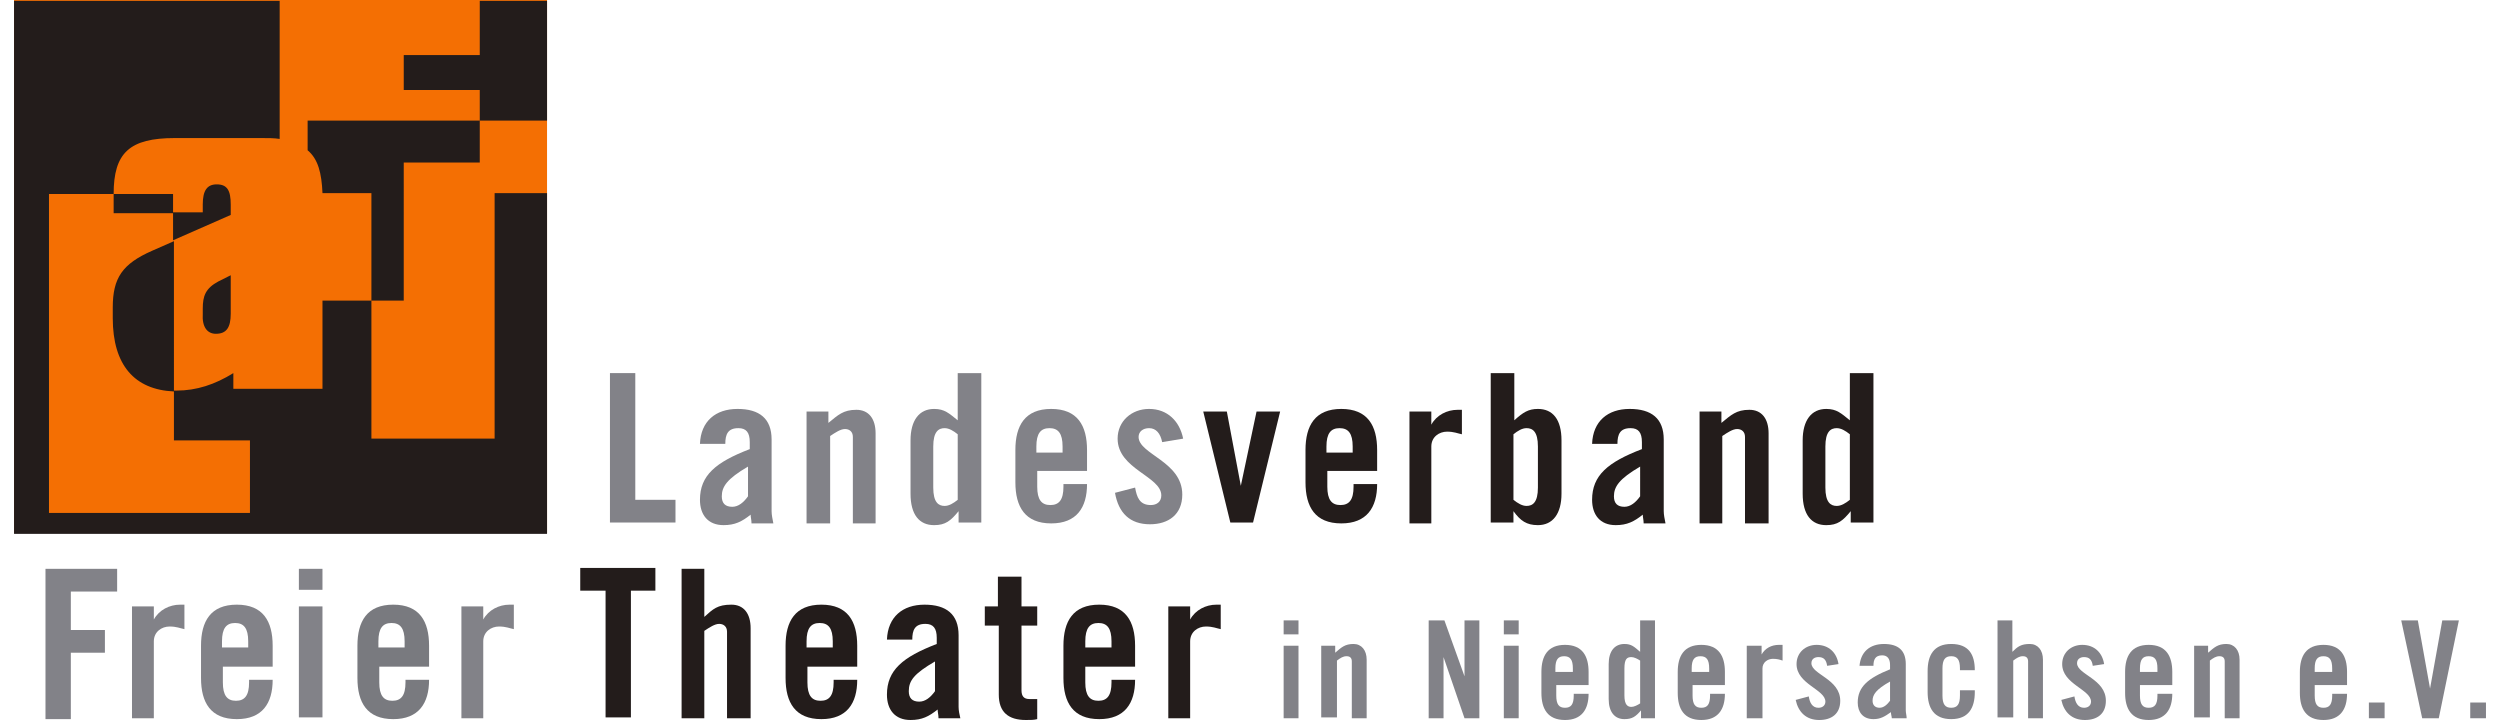 <?xml version="1.0" encoding="UTF-8"?>
<!-- Generator: Adobe Illustrator 15.1.0, SVG Export Plug-In . SVG Version: 6.00 Build 0)  -->
<svg xmlns="http://www.w3.org/2000/svg" xmlns:xlink="http://www.w3.org/1999/xlink" id="Ebene_1" x="0px" y="0px" width="250px" height="72px" viewBox="0 0 263 76" xml:space="preserve">
<g>
	<g>
		<path fill="#828288" d="M63.939,55.155V39.383h2.675v13.375h4.243v2.397H63.939z"></path>
		<path fill="#828288" d="M73.439,46.854c0.092-2.397,1.66-3.689,3.966-3.689s3.597,1.015,3.597,3.228v7.564    c0,0.368,0.092,0.83,0.185,1.291h-2.306c0-0.369-0.092-0.646-0.092-0.923c-0.922,0.737-1.661,1.106-2.859,1.106    c-1.66,0-2.49-1.106-2.49-2.674c0-2.583,1.66-3.967,5.257-5.35V46.67c0-1.015-0.369-1.476-1.199-1.476    c-1.107,0-1.383,0.646-1.383,1.66H73.439z M78.512,49.252c-2.214,1.291-2.767,2.121-2.767,3.137c0,0.738,0.369,1.106,1.107,1.106    c0.646,0,1.199-0.461,1.66-1.106V49.252z"></path>
		<path fill="#828288" d="M84.692,55.155V43.441h2.306v1.199c1.015-0.83,1.568-1.383,2.952-1.383c1.291,0,2.029,0.922,2.029,2.49    v9.5H89.58v-9.131c0-0.555-0.369-0.83-0.83-0.83s-1.015,0.368-1.568,0.737v9.224h-2.49V55.155z"></path>
		<path fill="#828288" d="M100.74,55.155v-1.198l0,0c-0.83,1.014-1.383,1.475-2.583,1.475c-1.568,0-2.49-1.106-2.49-3.32v-5.626    c0-2.121,0.922-3.32,2.49-3.32c1.107,0,1.568,0.462,2.49,1.199v-4.981h2.49v15.772H100.74z M100.648,45.84    c-0.461-0.369-0.922-0.646-1.383-0.646c-0.646,0-1.199,0.368-1.199,1.937v4.335c0,1.568,0.554,1.937,1.199,1.937    c0.461,0,0.922-0.275,1.383-0.645V45.84z"></path>
		<path fill="#828288" d="M114.207,49.713h-5.166v1.66c0,1.385,0.461,1.938,1.384,1.938s1.383-0.553,1.383-1.938v-0.275h2.49    c0,2.49-1.106,4.15-3.781,4.15c-2.767,0-3.782-1.753-3.782-4.336V47.5c0-2.582,1.015-4.335,3.782-4.335s3.781,1.753,3.781,4.335    v2.213H114.207z M111.716,47.777v-0.646c0-1.383-0.461-1.937-1.383-1.937s-1.383,0.554-1.383,1.937v0.646H111.716z"></path>
		<path fill="#828288" d="M122.23,46.67c-0.185-0.922-0.646-1.476-1.383-1.476c-0.646,0-1.107,0.368-1.107,0.923    c0,1.844,4.612,2.582,4.612,6.086c0,2.122-1.476,3.137-3.413,3.137c-2.122,0-3.32-1.199-3.689-3.32l2.122-0.554    c0.184,1.015,0.461,1.845,1.66,1.845c0.646,0,1.106-0.369,1.106-1.014c0-2.029-4.611-2.768-4.611-5.996    c0-1.844,1.476-3.136,3.32-3.136c1.937,0,3.228,1.292,3.597,3.136L122.23,46.67z"></path>
		<path fill="#231C1B" d="M132.191,43.441h2.49l-2.859,11.714h-2.398l-2.859-11.714h2.49l1.476,7.84l0,0L132.191,43.441z"></path>
		<path fill="#231C1B" d="M144.828,49.713h-5.166v1.66c0,1.385,0.462,1.938,1.384,1.938c0.923,0,1.384-0.553,1.384-1.938v-0.275    h2.49c0,2.49-1.107,4.15-3.781,4.15c-2.768,0-3.781-1.753-3.781-4.336V47.5c0-2.582,1.014-4.335,3.781-4.335    c2.767,0,3.781,1.753,3.781,4.335v2.213H144.828z M142.338,47.777v-0.646c0-1.383-0.462-1.937-1.384-1.937    c-0.923,0-1.384,0.554-1.384,1.937v0.646H142.338z"></path>
		<path fill="#231C1B" d="M148.332,55.155V43.441h2.307v1.384l0,0c0.553-1.015,1.66-1.567,2.767-1.567h0.462v2.582    c-0.462-0.092-0.83-0.277-1.568-0.277c-0.83,0-1.66,0.555-1.66,1.568v8.117h-2.307V55.155z"></path>
		<path fill="#231C1B" d="M156.91,55.155V39.383h2.49v4.981c0.922-0.83,1.476-1.199,2.49-1.199c1.568,0,2.49,1.106,2.49,3.32v5.626    c0,2.121-0.922,3.32-2.49,3.32c-1.199,0-1.845-0.461-2.582-1.475l0,0v1.198H156.91z M159.309,52.758    c0.461,0.369,0.922,0.645,1.383,0.645c0.646,0,1.199-0.368,1.199-1.937v-4.335c0-1.568-0.553-1.937-1.199-1.937    c-0.461,0-0.922,0.276-1.383,0.646V52.758z"></path>
		<path fill="#231C1B" d="M167.609,46.854c0.092-2.397,1.66-3.689,3.966-3.689s3.597,1.015,3.597,3.228v7.564    c0,0.368,0.093,0.83,0.186,1.291h-2.307c0-0.369-0.092-0.646-0.092-0.923c-0.922,0.737-1.66,1.106-2.859,1.106    c-1.66,0-2.49-1.106-2.49-2.674c0-2.583,1.66-3.967,5.258-5.35V46.67c0-1.015-0.369-1.476-1.199-1.476    c-1.107,0-1.384,0.646-1.384,1.66H167.609z M172.682,49.252c-2.213,1.291-2.767,2.121-2.767,3.137    c0,0.738,0.369,1.106,1.106,1.106c0.646,0,1.199-0.461,1.66-1.106V49.252z"></path>
		<path fill="#231C1B" d="M178.954,55.155V43.441h2.306v1.199c1.015-0.83,1.568-1.383,2.951-1.383c1.291,0,2.029,0.922,2.029,2.49    v9.5h-2.49v-9.131c0-0.555-0.369-0.83-0.83-0.83s-1.015,0.368-1.568,0.737v9.224h-2.397V55.155z"></path>
		<path fill="#231C1B" d="M194.91,55.155v-1.198l0,0c-0.83,1.014-1.383,1.475-2.582,1.475c-1.568,0-2.49-1.106-2.49-3.32v-5.626    c0-2.121,0.922-3.32,2.49-3.32c1.106,0,1.567,0.462,2.49,1.199v-4.981h2.49v15.772H194.91z M194.818,45.84    c-0.461-0.369-0.923-0.646-1.384-0.646c-0.646,0-1.199,0.368-1.199,1.937v4.335c0,1.568,0.554,1.937,1.199,1.937    c0.461,0,0.923-0.275,1.384-0.645V45.84z"></path>
	</g>
	<g>
		<path fill="#828288" d="M4.357,75.815V60.043h7.563v2.398H7.032V66.5h3.597v2.398H7.032v7.01H4.357V75.815z"></path>
		<path fill="#828288" d="M13.488,75.815V64.01h2.306v1.383l0,0c0.554-1.014,1.661-1.567,2.767-1.567h0.461v2.583    c-0.461-0.093-0.83-0.277-1.568-0.277c-0.83,0-1.661,0.554-1.661,1.568v8.116H13.488z"></path>
		<path fill="#828288" d="M28.245,70.373H23.08v1.661c0,1.384,0.461,1.937,1.383,1.937c0.922,0,1.384-0.553,1.384-1.937v-0.276h2.49    c0,2.49-1.107,4.15-3.782,4.15c-2.767,0-3.781-1.753-3.781-4.336V68.16c0-2.582,1.015-4.335,3.781-4.335    c2.767,0,3.782,1.753,3.782,4.335v2.213H28.245z M25.755,68.345v-0.646c0-1.384-0.461-1.938-1.383-1.938    c-0.922,0-1.384,0.554-1.384,1.938v0.646H25.755z"></path>
		<path fill="#828288" d="M31.104,62.258v-2.215h2.49v2.215H31.104z M31.104,75.815V64.01h2.49v11.713h-2.49V75.815z"></path>
		<path fill="#797A7F" d="M44.755,70.373H39.59v1.661c0,1.384,0.461,1.937,1.383,1.937s1.384-0.553,1.384-1.937v-0.276h2.49    c0,2.49-1.107,4.15-3.782,4.15c-2.767,0-3.781-1.753-3.781-4.336V68.16c0-2.582,1.014-4.335,3.781-4.335s3.782,1.753,3.782,4.335    v2.213H44.755z M42.265,68.345v-0.646c0-1.384-0.461-1.938-1.384-1.938s-1.383,0.554-1.383,1.938v0.646H42.265z"></path>
		<path fill="#828288" d="M48.26,75.815V64.01h2.306v1.383l0,0c0.554-1.014,1.66-1.567,2.767-1.567h0.461v2.583    c-0.461-0.093-0.83-0.277-1.568-0.277c-0.83,0-1.66,0.554-1.66,1.568v8.116H48.26z"></path>
		<path fill="#231C1B" d="M63.386,62.35h-2.583v-2.398h7.932v2.398h-2.583v13.373h-2.675V62.35H63.386z"></path>
		<path fill="#231C1B" d="M71.502,75.815V60.043H73.9v5.074c0.922-0.83,1.384-1.292,2.859-1.292c1.291,0,2.029,0.923,2.029,2.49v9.5    h-2.491v-9.131c0-0.554-0.369-0.83-0.83-0.83c-0.461,0-1.014,0.368-1.568,0.737v9.224H71.502z"></path>
		<path fill="#231C1B" d="M89.949,70.373h-5.165v1.661c0,1.384,0.461,1.937,1.383,1.937s1.383-0.553,1.383-1.937v-0.276h2.49    c0,2.49-1.106,4.15-3.781,4.15c-2.767,0-3.782-1.753-3.782-4.336V68.16c0-2.582,1.015-4.335,3.782-4.335s3.781,1.753,3.781,4.335    v2.213H89.949z M87.458,68.345v-0.646c0-1.384-0.461-1.938-1.383-1.938s-1.383,0.554-1.383,1.938v0.646H87.458z"></path>
		<path fill="#231C1B" d="M93.177,67.515c0.092-2.397,1.66-3.689,3.966-3.689c2.306,0,3.597,1.015,3.597,3.228v7.564    c0,0.368,0.092,0.83,0.185,1.198h-2.306c0-0.368-0.092-0.646-0.092-0.923C97.604,75.631,96.867,76,95.667,76    c-1.66,0-2.49-1.107-2.49-2.675c0-2.583,1.66-3.966,5.257-5.35V67.33c0-1.015-0.369-1.476-1.199-1.476    c-1.107,0-1.383,0.646-1.383,1.66H93.177z M98.25,69.82c-2.213,1.291-2.767,2.029-2.767,3.137c0,0.737,0.369,1.105,1.107,1.105    c0.646,0,1.199-0.461,1.66-1.105V69.82z"></path>
		<path fill="#231C1B" d="M103.507,66.039V64.01h1.383v-3.137h2.49v3.137h1.66v2.029h-1.66v6.825c0,0.646,0.277,0.923,0.83,0.923    h0.83v2.121C108.672,76,108.396,76,107.842,76c-1.845,0-2.859-0.83-2.859-2.675v-7.286H103.507z"></path>
		<path fill="#231C1B" d="M119.279,70.373h-5.165v1.661c0,1.384,0.461,1.937,1.383,1.937s1.383-0.553,1.383-1.937v-0.276h2.491    c0,2.49-1.107,4.15-3.782,4.15c-2.767,0-3.782-1.753-3.782-4.336V68.16c0-2.582,1.015-4.335,3.782-4.335s3.782,1.753,3.782,4.335    v2.213H119.279z M116.881,68.345v-0.646c0-1.384-0.461-1.938-1.383-1.938s-1.383,0.554-1.383,1.938v0.646H116.881z"></path>
		<path fill="#231C1B" d="M122.876,75.815V64.01h2.306v1.383l0,0c0.553-1.014,1.66-1.567,2.767-1.567h0.461v2.583    c-0.461-0.093-0.83-0.277-1.568-0.277c-0.83,0-1.66,0.554-1.66,1.568v8.116H122.876z"></path>
		<path fill="#828288" d="M135.051,66.961v-1.476h1.568v1.476H135.051z M135.051,75.815V68.16h1.568v7.655H135.051z"></path>
		<path fill="#828288" d="M139.018,75.815V68.16h1.475v0.738c0.646-0.554,1.016-0.923,1.938-0.923c0.83,0,1.383,0.646,1.383,1.66    v6.18h-1.567V69.82c0-0.369-0.185-0.553-0.554-0.553s-0.646,0.184-1.014,0.461v5.994h-1.66V75.815z"></path>
		<path fill="#828288" d="M150.361,75.815v-10.33h1.66l2.121,5.903l0,0v-5.903h1.568v10.33h-1.568l-2.213-6.456l0,0v6.456H150.361z"></path>
		<path fill="#828288" d="M158.293,66.961v-1.476h1.568v1.476H158.293z M158.293,75.815V68.16h1.568v7.655H158.293z"></path>
		<path fill="#828288" d="M167.24,72.311h-3.412v1.107c0,0.922,0.276,1.291,0.922,1.291s0.922-0.369,0.922-1.291v-0.186h1.568    c0,1.66-0.738,2.768-2.49,2.768c-1.845,0-2.49-1.199-2.49-2.859v-2.213c0-1.66,0.646-2.859,2.49-2.859s2.49,1.199,2.49,2.859    V72.311z M165.58,70.928v-0.369c0-0.923-0.277-1.291-0.922-1.291c-0.646,0-0.923,0.368-0.923,1.291v0.369H165.58z"></path>
		<path fill="#828288" d="M172.774,75.815v-0.83l0,0c-0.554,0.646-0.923,0.923-1.753,0.923c-1.014,0-1.66-0.738-1.66-2.121v-3.689    c0-1.385,0.646-2.122,1.66-2.122c0.738,0,1.016,0.276,1.66,0.83v-3.32h1.568v10.33H172.774z M172.682,69.729    c-0.276-0.186-0.645-0.369-0.922-0.369c-0.461,0-0.738,0.184-0.738,1.199v2.859c0,1.014,0.369,1.199,0.738,1.199    c0.277,0,0.646-0.186,0.922-0.369V69.729z"></path>
		<path fill="#828288" d="M181.629,72.311h-3.413v1.107c0,0.922,0.276,1.291,0.923,1.291c0.646,0,0.922-0.369,0.922-1.291v-0.186    h1.568c0,1.66-0.738,2.768-2.49,2.768c-1.846,0-2.49-1.199-2.49-2.859v-2.213c0-1.66,0.645-2.859,2.49-2.859    c1.844,0,2.49,1.199,2.49,2.859V72.311z M179.969,70.928v-0.369c0-0.923-0.277-1.291-0.923-1.291s-0.922,0.368-0.922,1.291v0.369    H179.969z"></path>
		<path fill="#828288" d="M183.935,75.815V68.16h1.567v0.922l0,0c0.369-0.645,1.016-1.014,1.846-1.014h0.368v1.66    c-0.276-0.093-0.554-0.186-1.015-0.186c-0.553,0-1.106,0.369-1.106,1.016v5.257H183.935z"></path>
		<path fill="#828288" d="M192.42,70.281c-0.092-0.646-0.369-0.922-0.922-0.922c-0.369,0-0.738,0.184-0.738,0.646    c0,1.198,3.043,1.66,3.043,3.966c0,1.384-0.922,2.029-2.213,2.029c-1.383,0-2.214-0.83-2.49-2.121l1.383-0.369    c0.093,0.646,0.369,1.199,1.016,1.199c0.461,0,0.737-0.277,0.737-0.646c0-1.291-3.044-1.844-3.044-3.965    c0-1.199,0.923-2.029,2.121-2.029c1.292,0,2.122,0.83,2.307,2.029L192.42,70.281z"></path>
		<path fill="#828288" d="M195.832,70.373c0.093-1.567,1.107-2.397,2.583-2.397s2.306,0.646,2.306,2.122v4.888    c0,0.276,0.092,0.554,0.092,0.83h-1.567c0-0.185-0.093-0.368-0.093-0.646c-0.645,0.461-1.106,0.738-1.844,0.738    c-1.107,0-1.66-0.738-1.66-1.753c0-1.66,1.106-2.583,3.412-3.505v-0.461c0-0.646-0.276-1.015-0.83-1.015    c-0.738,0-0.922,0.461-0.922,1.106h-1.477V70.373z M199.061,71.941c-1.476,0.83-1.845,1.384-1.845,2.029    c0,0.461,0.276,0.738,0.738,0.738c0.461,0,0.83-0.369,1.106-0.738V71.941z"></path>
		<path fill="#828288" d="M206.439,70.742v-0.184c0-0.923-0.277-1.291-0.922-1.291c-0.646,0-0.923,0.368-0.923,1.291v2.859    c0,0.922,0.276,1.291,0.923,1.291c0.645,0,0.922-0.369,0.922-1.291v-0.554h1.568v0.185c0,1.66-0.646,2.859-2.49,2.859    c-1.846,0-2.49-1.199-2.49-2.859v-2.214c0-1.66,0.645-2.859,2.49-2.859c1.844,0,2.49,1.106,2.49,2.767H206.439z"></path>
		<path fill="#828288" d="M210.405,75.815v-10.33h1.567v3.32c0.555-0.554,0.923-0.83,1.846-0.83c0.83,0,1.383,0.646,1.383,1.66v6.18    h-1.568V69.82c0-0.369-0.184-0.553-0.553-0.553s-0.646,0.184-1.015,0.461v5.994h-1.66V75.815z"></path>
		<path fill="#828288" d="M220.459,70.281c-0.092-0.646-0.369-0.922-0.922-0.922c-0.369,0-0.738,0.184-0.738,0.646    c0,1.198,3.043,1.66,3.043,3.966c0,1.384-0.922,2.029-2.213,2.029c-1.384,0-2.214-0.83-2.49-2.121l1.383-0.369    c0.093,0.646,0.369,1.199,1.016,1.199c0.461,0,0.737-0.277,0.737-0.646c0-1.291-3.044-1.844-3.044-3.965    c0-1.199,0.922-2.029,2.121-2.029c1.291,0,2.121,0.83,2.307,2.029L220.459,70.281z"></path>
		<path fill="#828288" d="M228.852,72.311h-3.412v1.107c0,0.922,0.276,1.291,0.922,1.291c0.646,0,0.923-0.369,0.923-1.291v-0.186    h1.567c0,1.66-0.737,2.768-2.49,2.768c-1.844,0-2.49-1.199-2.49-2.859v-2.213c0-1.66,0.646-2.859,2.49-2.859    c1.846,0,2.49,1.199,2.49,2.859V72.311z M227.284,70.928v-0.369c0-0.923-0.276-1.291-0.923-1.291    c-0.646,0-0.922,0.368-0.922,1.291v0.369H227.284z"></path>
		<path fill="#828288" d="M231.158,75.815V68.16h1.475v0.738c0.646-0.554,1.016-0.923,1.938-0.923c0.83,0,1.384,0.646,1.384,1.66    v6.18h-1.568V69.82c0-0.369-0.185-0.553-0.554-0.553s-0.645,0.184-1.014,0.461v5.994h-1.66V75.815z"></path>
		<path fill="#828288" d="M247.299,72.311h-3.413v1.107c0,0.922,0.276,1.291,0.923,1.291c0.646,0,0.922-0.369,0.922-1.291v-0.186    h1.568c0,1.66-0.738,2.768-2.49,2.768c-1.846,0-2.49-1.199-2.49-2.859v-2.213c0-1.66,0.645-2.859,2.49-2.859    c1.844,0,2.49,1.199,2.49,2.859V72.311z M245.73,70.928v-0.369c0-0.923-0.276-1.291-0.922-1.291c-0.646,0-0.923,0.368-0.923,1.291    v0.369H245.73z"></path>
		<path fill="#828288" d="M249.604,75.815v-1.66h1.66v1.66H249.604z"></path>
		<path fill="#828288" d="M257.352,65.485h1.753l-2.122,10.33h-1.752l-2.213-10.33h1.752l1.291,7.194l0,0L257.352,65.485z"></path>
		<path fill="#828288" d="M260.303,75.815v-1.66h1.66v1.66H260.303z"></path>
	</g>
</g>
<g>
	<rect x="1.037" fill="#F46F03" width="56.262" height="56.262"></rect>
	<path fill="#231C1B" d="M50.197,12.728h7.102V0.092h-7.102v5.718h-8.024V9.5h8.024V12.728z M17.823,22.505v2.859l6.087-2.675   v-1.107c0-1.476-0.369-2.121-1.476-2.121c-1.015,0-1.476,0.646-1.476,2.121v0.83h-3.136V22.505z M11.551,22.505h6.272v-2.029   h-6.272V22.505z M38.76,46.301V31.728h-5.165v9.315h-9.408v-1.66c-1.937,1.199-3.874,1.846-5.995,1.846h-0.277V25.457l-2.306,1.014   c-3.136,1.384-4.151,2.859-4.151,5.995v1.107c0,4.98,2.306,7.563,6.457,7.748v5.165h8.024v7.655H4.726V20.476h6.825   c0-4.335,1.66-5.903,6.457-5.903h9.131c0.738,0,1.384,0,1.937,0.092V0.092H1.037v56.262h56.262V20.383h-5.534v25.917H38.76z    M50.197,17.155v-4.427h-18.17v3.136c1.106,0.922,1.476,2.398,1.568,4.519h5.165v11.345h3.413V17.155H50.197z M22.342,35.233   c1.107,0,1.568-0.646,1.568-2.121v-4.059l-1.291,0.646c-1.384,0.738-1.66,1.568-1.66,2.859v0.554   C20.867,34.495,21.42,35.233,22.342,35.233"></path>
</g>
</svg>
